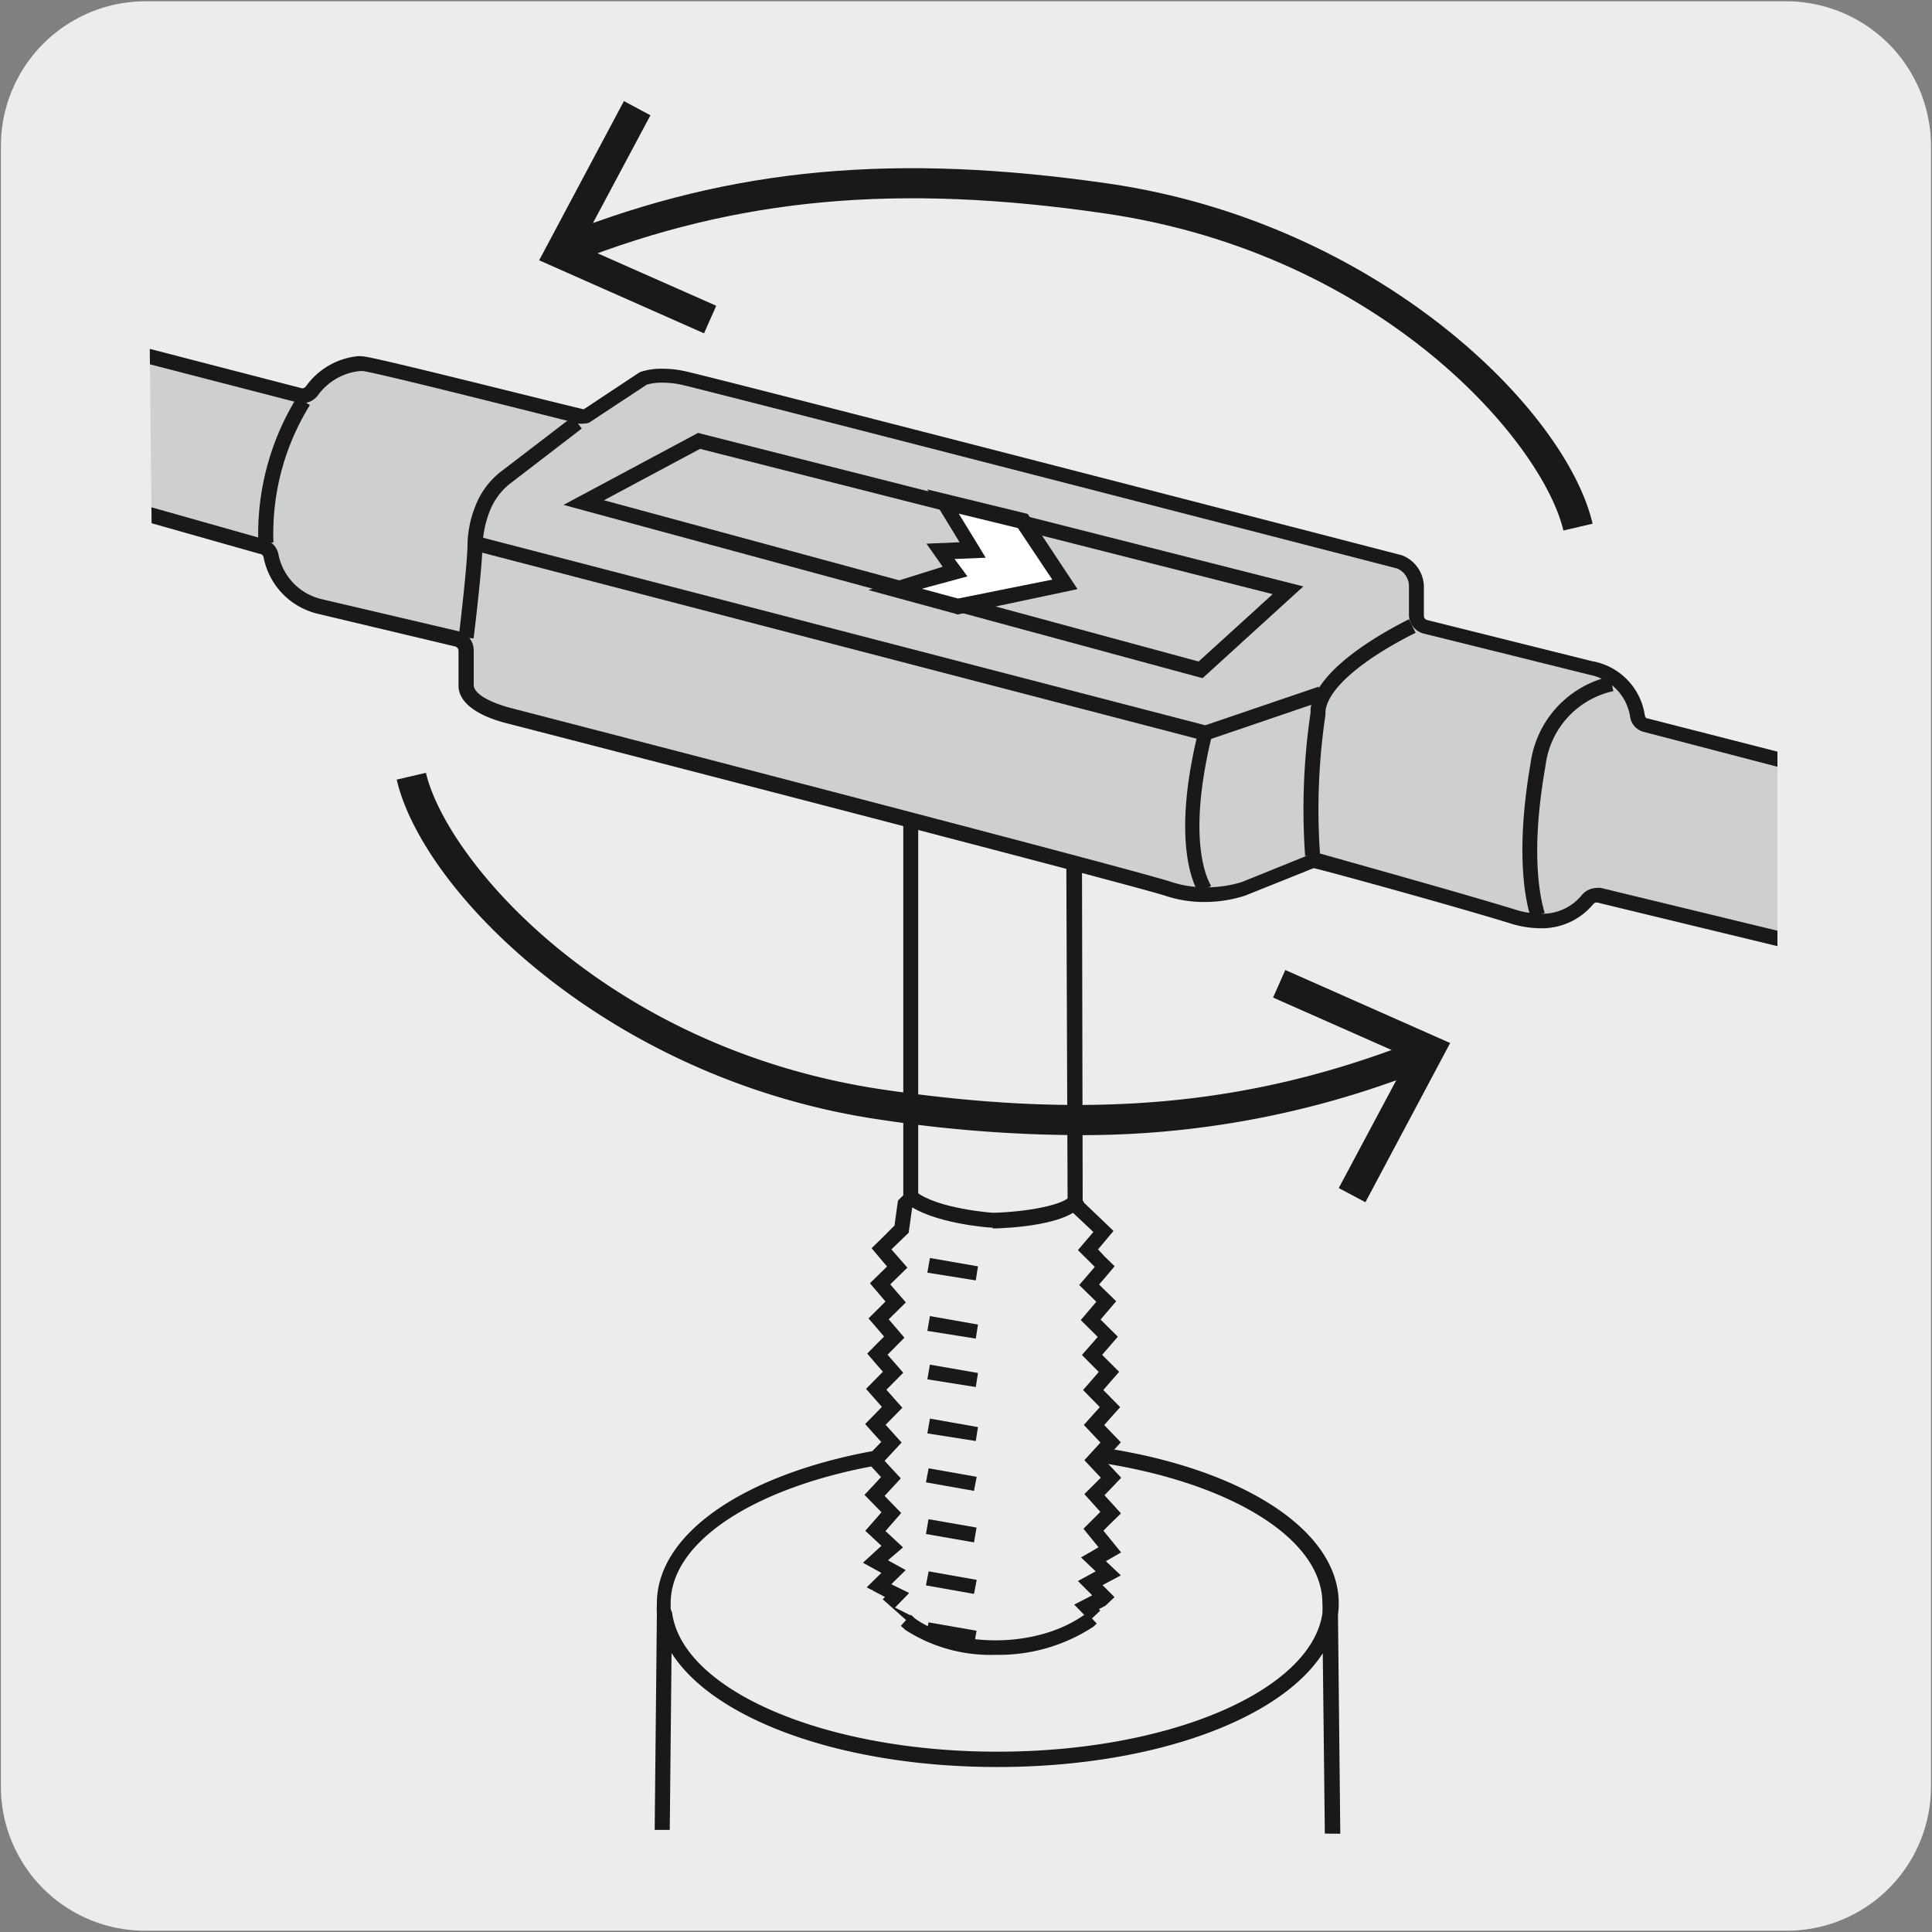 <svg viewBox="0 0 150 150" xmlns="http://www.w3.org/2000/svg" xmlns:xlink="http://www.w3.org/1999/xlink"><rect x="0" y="0" width="150" height="150" fill="#808080" stroke="none"/><clipPath id="a"><path d="m2.42 4.82h147.16v140.36h-147.16z"/></clipPath><clipPath id="b"><path d="m-77.81-1974.2h2841.2v3634.1h-2841.2z"/></clipPath><clipPath id="c"><path d="m11.6 24.39 1 95.26 55.1 3.78 3 2.66c3.27 2.39 9.85 2.57 13.85-.22l2.45-2.31 51-3.69v-95.48z"/></clipPath><clipPath id="d"><path d="m177.01 19.73h136.29v122.53h-136.29z"/></clipPath><clipPath id="e"><path d="m347.01 19.73h136.29v122.53h-136.29z"/></clipPath><path d="m11.32.1h127.32a11.25 11.25 0 0 1 11.28 11.21v127.4a11.19 11.19 0 0 1 -11.2 11.19h-127.45a11.19 11.19 0 0 1 -11.2-11.19v-127.37a11.24 11.24 0 0 1 11.25-11.24z" fill="#edecec"/><g clip-path="url(#a)"><g clip-path="url(#b)"><path d="m102.86 142.36-.16-14c-3.32 5.17-13.24 8.83-25.27 8.83s-22-3.67-25.29-8.85l-.14 13.73h-1.17l.17-16.79a7 7 0 0 1 0-.79c0-7.11 11.63-12.68 26.47-12.68s26.47 5.57 26.47 12.68a6.4 6.4 0 0 1 -.06.88l.18 17zm-50.68-17.15c.82 6.02 11.82 10.79 25.25 10.79s24.33-4.74 25.24-10.72v-.07a5.84 5.84 0 0 0 0-.73c0-6.35-11.35-11.51-25.3-11.51s-25.3 5.16-25.3 11.51v.44z" fill="#1a181b"/><path d="m77.18 130.76a14.55 14.55 0 0 1 -7.18-1.76c-2.31-1.33-3.64-3.33-3.64-5.47s1.33-4.14 3.64-5.48a15.56 15.56 0 0 1 14.3 0c2.31 1.34 3.64 3.33 3.64 5.48s-1.33 4.14-3.64 5.47a14.52 14.52 0 0 1 -7.12 1.76zm0-9.75a10 10 0 0 0 -4.82 1.11c-1 .56-1.31 1.12-1.31 1.44s.34.88 1.31 1.44a11 11 0 0 0 9.64 0c1-.55 1.31-1.12 1.31-1.43s-.34-.88-1.31-1.44a10 10 0 0 0 -4.82-1.13z" fill="#edecec"/></g><g clip-path="url(#c)"><path d="m75.4 139.75a6.88 6.88 0 0 1 -3.89-1.69l-.43-.4.92-1-1.44-.66 1.06-1.15-1.42-.66 1.06-1.19-1.42-.68 1.08-1.15-1.43-.67 1.08-1.15-1.42-.69 1.09-1.15-1.42-.7 1.1-1.14-1.41-.67 1.11-1.12-1.4-.75 1.13-1.13-1.4-.78 1.3-1.17-1.31-1.22 1.24-1.42-1.3-1.34 1.27-1.38-1.27-1.36 1.29-1.33-1.25-1.39 1.3-1.33-1.22-1.42 1.31-1.32-1.22-1.41 1.31-1.32-1.22-1.41 1.33-1.3-1.21-1.42 1.33-1.3-1.21-1.38 1.73-1.67.09-1.61.64-.79-.17-32 12.66 3.21.1 29.69 1.79 1.46.4.37-1.21 1.34 1.34 1.3-1.21 1.41 1.33 1.3-1.21 1.42 1.3 1.33-1.22 1.41 1.31 1.32-1.23 1.41 1.3 1.33-1.16 1.38 1.24 1.39-1.24 1.33 1.28 1.35-1.28 1.32 1.26 1.4-1.34 1.32 1.28 1.56-1.28.74 1.16 1.1-1.41.76 1.13 1.13-1.41.72 1.1 1.13-1.41.71 1.09 1.15-1.42.69 1.09 1.15-1.42.68 1.08 1.15-1.43.67 1.07 1.15-1.43.68 1.07 1.15-1.43.67 1.06 1.16-1 .44a.84.84 0 0 1 .36.72c0 .68-.84.94-1.2 1a12.79 12.79 0 0 0 -2.43-.32 4.07 4.07 0 0 0 -2 .5 3.85 3.85 0 0 1 -1.75.48" fill="#edecec"/><path d="m70.13 60.12v32.69l-.13.12-.28.28-.06.4-.21 1.54-1 1-.78.76.7.83.5.59-.55.54-.78.76.71.83.5.59-.55.55-.77.76.71.82.5.59-.55.55-.76.77.71.83.51.58-.55.56-.76.77.72.82.51.58-.53.55-.77.78.73.82.52.57-.54.56-.75.79.75.81.52.57-.52.57-.76.81.77.79.55.56-.52.6-.74.84.83.77.43.4-.23.2-1.21 1.11 1.43.79-1.14 1.12 1.42.75-1.12 1.13 1.41.73-1.15 1.15 1.43.71-1.1 1.15 1.42.69-1.08 1.15 1.42.68-1.07 1.15 1.43.67-1.08 1.17 1.44.66-1.07 1.17 1.43.65-.77.85.87.79a7.3 7.3 0 0 0 4.28 1.85 4.32 4.32 0 0 0 2-.54 3.51 3.51 0 0 1 1.75-.45 8.5 8.5 0 0 1 2 .3l.27.07.27-.06c1-.24 1.64-.81 1.66-1.57a1.26 1.26 0 0 0 -.07-.49l1.06-.49-1.07-1.17 1.44-.66-1.07-1.16 1.43-.67-1.07-1.16 1.43-.68-1.08-1.15 1.42-.68-1.09-1.15 1.42-.7-1.1-1.15 1.43-.71-1.11-1.14 1.41-.73-1.13-1.13 1.42-.76-1.16-1.1 1.18-.68-.86-1.06-.51-.63.56-.56.8-.78-.75-.83-.53-.58.54-.56.76-.8-.76-.81-.53-.56.53-.57.73-.81-.76-.79-.53-.55.51-.58.73-.81-.77-.78-.54-.55.51-.59.72-.82-.77-.77-.55-.55.51-.59.71-.82-.79-.78-.55-.55.5-.59.71-.83-.78-.76-.55-.54.51-.59.7-.83-.78-.76-.51-.55.5-.59.7-.84-.79-.76-1.6-1.53-.06-28.75v-.9l-.88-.22-11.54-2.92zm1.16 1.5 11.49 2.91.11 29.24 2 1.88-1.2 1.41 1.31 1.3-1.21 1.41 1.33 1.3-1.21 1.42 1.32 1.31-1.23 1.4 1.31 1.32-1.22 1.4 1.3 1.33-1.24 1.38 1.29 1.37-1.25 1.37 1.28 1.36-1.28 1.27 1.24 1.38-1.31 1.31 1.17 1.44-1.36.79 1.14 1.08-1.38.75 1.11 1.11-1.4.72 1.1 1.13-1.41.7 1.09 1.14-1.42.7 1.08 1.14-1.41.68 1.07 1.15-1.42.67 1.07 1.15-1.42.67 1.06 1.15-1.43.66 1.06 1.16-1.43.65c2.43.71.47 1.16.47 1.16a10.25 10.25 0 0 0 -2.31-.34c-2 0-2.4 1-3.75 1a6.29 6.29 0 0 1 -3.5-1.55l1.1-1.14-1.43-.66 1.06-1.16-1.46-.64 1.06-1.15-1.42-.67 1.07-1.18-1.42-.67 1.08-1.15-1.42-.69 1.09-1.14-1.42-.7 1.1-1.13-1.4-.71 1.1-1.13-1.39-.68 1.12-1.1-1.38-.76 1.17-1-1.36-1.27 1.22-1.4-1.29-1.33 1.26-1.36-1.26-1.36 1.32-1.42-1.24-1.38 1.3-1.32-1.24-1.4 1.31-1.32-1.22-1.4 1.31-1.32-1.22-1.43 1.33-1.31-1.21-1.4 1.33-1.3-1.24-1.42 1.34-1.29.27-1.94.47-.47z" fill="#1a181b"/><path d="m75.62 127.75-3.73-.65.2-1.14 3.73.65zm0-4-3.73-.66.21-1.09 3.73.66zm0-4-3.73-.65.2-1.15 3.73.65zm0-4-3.73-.66.21-1.09 3.73.66zm.14-3.87-3.76-.59.2-1.15 3.73.66zm0-4.19-3.76-.6.2-1.14 3.73.65zm0-3.76-3.76-.6.2-1.15 3.73.66zm0-4.52-3.76-.6.2-1.14 3.73.65zm1.32-4.09c-.24 0-4.74-.32-6.73-1.91l.73-.91c1.7 1.36 6 1.66 6 1.66 2.59-.06 5.69-.61 6.08-1.39l1 .52c-.83 1.87-6.04 2.07-7.08 2.09z" fill="#1a181b"/><path d="m141.77 73.73a3.42 3.42 0 0 1 -1-.2l-16.58-4h-.1a1 1 0 0 0 -.82.35 4.51 4.51 0 0 1 -3.63 1.64 7.52 7.52 0 0 1 -2.21-.37c-3.82-1.17-12.57-3.61-14.92-4.27l-.91-.53.22.54-5.27 2.11a9.43 9.43 0 0 1 -3 .47 8.56 8.56 0 0 1 -2.86-.47c-2.77-.91-50.57-13.25-51-13.37-.77-.18-3.31-.89-3.43-2.31-.05-.64 0-1.85 0-2.77a.94.94 0 0 0 -.72-.92l-10.74-2.55a5 5 0 0 1 -3.76-4 1 1 0 0 0 -.73-.7l-38.38-10.78a1.73 1.73 0 0 1 -1.11-.84 2.1 2.1 0 0 1 -.07-1.66c.15-.47.28-1 .42-1.64s.3-1.31.49-2 .55-1.68.82-2.44.44-1.25.56-1.69.82-.55 1-.55a9.47 9.47 0 0 1 1.79.23l37.38 9.67h.12a1 1 0 0 0 .85-.34 5 5 0 0 1 3.61-2.12l.55.05c2.29.43 16.53 4 16.68 4.08l4.84-2.9a3.89 3.89 0 0 1 1.55-.25 7.3 7.3 0 0 1 1.53.16c1.62.34 53.41 13.71 55.62 14.28a2 2 0 0 1 1.44 1.94v2.22a.94.94 0 0 0 .71.91l12.93 3.21a4.46 4.46 0 0 1 3.53 3.73.87.87 0 0 0 .58.68l17.43 4.46a2 2 0 0 1 1.39 1.2 2.1 2.1 0 0 1 -.1 1.86 46.51 46.51 0 0 0 -3 7.55l-.51 1.54a1.16 1.16 0 0 1 -1.15.79" fill="#cecfd0"/><path d="m-15.93 20.21c-1.09 0-1.47.53-1.59 1s-.32 1-.55 1.65-.58 1.64-.82 2.48c-.2.68-.36 1.37-.51 2s-.26 1.16-.41 1.61a2.72 2.72 0 0 0 .12 2.05 2.28 2.28 0 0 0 1.46 1.13l38.39 10.87c.17 0 .29.16.3.24a5.6 5.6 0 0 0 4.24 4.42l10.63 2.53a.35.35 0 0 1 .27.34v2.82c.14 1.77 2.76 2.57 3.88 2.84.46.12 48.25 12.45 51 13.36a9.49 9.49 0 0 0 3 .48 10.25 10.25 0 0 0 3.18-.49l5.34-2.14c2 .49 11.26 3.06 15.22 4.28a8 8 0 0 0 2.38.39 5.17 5.17 0 0 0 4.08-1.85.39.39 0 0 1 .28-.16l16.27 3.94.36.1a4.34 4.34 0 0 0 1.18.22 1.75 1.75 0 0 0 1.7-1.19c.15-.42.32-1 .53-1.58a46.85 46.85 0 0 1 2.93-7.42 2.67 2.67 0 0 0 -1.65-3.91l-17.43-4.46c-.07 0-.13-.13-.15-.24a5 5 0 0 0 -4.11-4.19l-12.78-3.19a.33.33 0 0 1 -.26-.33v-2.24a2.65 2.65 0 0 0 -1.71-2.46c-2.31-.6-54.12-14-55.75-14.31a7.75 7.75 0 0 0 -1.64-.17 5.16 5.16 0 0 0 -1.61.21l-.15.05-.13.08-4.24 2.81c-3.64-.87-14.82-3.7-16.85-4.07a3.66 3.66 0 0 0 -.65-.06 5.65 5.65 0 0 0 -4.07 2.35.38.38 0 0 1 -.29.15l-37.46-9.7a10 10 0 0 0 -1.92-.24m0 1.16a9.2 9.2 0 0 1 1.63.21l37.4 9.67a1.49 1.49 0 0 0 .36.05 1.51 1.51 0 0 0 1.19-.58 4.6 4.6 0 0 1 3.17-1.9 2.25 2.25 0 0 1 .44 0c2.08.38 14.22 3.46 16.65 4.07a1.34 1.34 0 0 0 .35 0 1.31 1.31 0 0 0 .48-.08l4.47-2.95a4.29 4.29 0 0 1 1.24-.15 7 7 0 0 1 1.4.15c1.62.34 55.59 14.27 55.59 14.27a1.49 1.49 0 0 1 .94 1.36v2.24a1.51 1.51 0 0 0 1.15 1.46l12.92 3.21a3.93 3.93 0 0 1 3.11 3.3 1.43 1.43 0 0 0 1 1.11l17.43 4.55a1.49 1.49 0 0 1 .93 2.2c-1.56 2.75-2.87 7.27-3.55 9.18a.57.57 0 0 1 -.6.41 6.57 6.57 0 0 1 -1.26-.28l-16.22-3.93a1.29 1.29 0 0 0 -.33 0 1.54 1.54 0 0 0 -1.18.58 3.94 3.94 0 0 1 -3.18 1.42 6.84 6.84 0 0 1 -2-.33c-3.89-1.2-12.87-3.7-15-4.31a1.58 1.58 0 0 0 -.38-.05 1.56 1.56 0 0 0 -.57.11l-5.24 2.12a9.27 9.27 0 0 1 -2.79.41 8.52 8.52 0 0 1 -2.67-.41c-2.9-.98-51.18-13.48-51.18-13.48s-2.9-.68-3-1.79c0-.63 0-1.81 0-2.71a1.52 1.52 0 0 0 -1.17-1.49l-10.67-2.5a4.45 4.45 0 0 1 -3.33-3.51 1.52 1.52 0 0 0 -1.14-1.15l-38.38-10.85a1.24 1.24 0 0 1 -.79-1.76c.31-1 .53-2.31.93-3.64.45-1.57 1.11-3.19 1.38-4.14 0-.09.21-.13.46-.13" fill="#1a181b"/><path d="m93.06 69.35c-.64-1.12-1.9-4.5-.16-12l-55.46-14.44c-.09 1.64-.4 4.44-.67 6.66l-1.15-.13c.43-3.67.68-6.25.68-7.28a8.37 8.37 0 0 1 .59-2.82 6.22 6.22 0 0 1 2.18-2.86l5.39-4.13.71.92-5.4 4.15a5.06 5.06 0 0 0 -1.77 2.33 8.07 8.07 0 0 0 -.49 2l56.07 14.56 8.81-3v.12c1.5-2.4 5.24-4.47 7-5.35l.52 1.05c-3.22 1.59-6.75 4-7 6.07v.29a50 50 0 0 0 -.42 10.89l-1.16.08a51.33 51.33 0 0 1 .42-11.11v-.29a1.86 1.86 0 0 1 .06-.34l-7.78 2.65c-1.78 7.49-.47 10.61 0 11.41zm-73-27.14a20.16 20.16 0 0 1 3-11.37l1 .61a18.93 18.93 0 0 0 -2.83 10.66z" fill="#1a181b"/><path d="m100 45.83-6.78 6.18-47.9-12.99 8.96-4.79z" fill="#cecfd0"/><path d="m93.37 52.65-.31-.08-49.31-13.37 10.45-5.59.22.06 46.77 11.86zm-46.48-13.81 46.17 12.52 5.75-5.23-44.46-11.28z" fill="#1a181b"/><path d="m69.5 45.77 4.62-1.43-1.1-1.57 2.5-.11-2.32-3.77 6.19 1.51 3.27 4.94-8.3 1.77z" fill="#fff"/><g fill="#1a181b"><path d="m74.34 47.71-.13-.05-6.79-1.85 5.77-1.81-1.26-1.79 2.57-.11-2.5-4.1 7.79 1.9 3.87 5.84zm-2.76-2 2.8.76 7.32-1.47-2.67-4-4.59-1.12 2.09 3.42-2.42.1 1 1.35z"/><path d="m118.84 71.22c-.5-1.63-1.15-5.35 0-12a8 8 0 0 1 6.17-6.7l.25 1.14a6.74 6.74 0 0 0 -5.26 5.75c-1.14 6.42-.53 9.94-.07 11.47z"/></g></g><g clip-path="url(#b)"><path d="m83.64 88.13a105.58 105.58 0 0 1 -15.3-1.2c-20.93-3.06-35.48-17.55-37.54-26.4l2.27-.53c1.58 6.78 14 21.46 35.6 24.61 16.11 2.35 28.41 1.23 41.15-3.76l.85 2.16a71.69 71.69 0 0 1 -27.03 5.12z" fill="#1a181b"/></g><path d="m106.01 93.34-2.07-1.1 5.41-10.14-10.51-4.65.95-2.14 12.8 5.67z" fill="#1a181b"/><g clip-path="url(#b)"><path d="m121.38 41.19c-1.58-6.79-14-21.47-35.6-24.62-16.11-2.35-28.42-1.22-41.16 3.76l-.85-2.16c13.15-5.17 25.81-6.31 42.35-3.91 20.91 3.06 35.47 17.55 37.53 26.4z" fill="#1a181b"/></g><path d="m48.44 7.85 2.06 1.1-5.41 10.14 10.52 4.65-.95 2.14-12.8-5.67z" fill="#1a181b"/><g clip-path="url(#b)"><path d="m77.31 128.48a12.21 12.21 0 0 1 -7-1.92l-.37-.33.78-.86.32.29c2.92 2.12 9.18 2.49 13.12-.27l.2-.18.79.84-.25.24a13.38 13.38 0 0 1 -7.59 2.19z" fill="#1a181b"/></g></g><g clip-path="url(#d)"><path d="m100.33 121a.44.44 0 0 1 -.29-.11.41.41 0 0 1 -.12-.3l.13-45a.41.41 0 0 1 .39-.41l251.09-10.3a.44.44 0 0 1 .29.11.42.42 0 0 1 .12.3l-.13 45a.39.39 0 0 1 -.39.4l-251.08 10.31zm.54-45-.14 44.2 250.27-10.33.13-44.2z" fill="#1a181b"/></g><g clip-path="url(#d)"><path d="m100.33 84.56a.44.44 0 0 1 -.29-.11.42.42 0 0 1 -.12-.3l.13-17.34a.41.41 0 0 1 .39-.4l251.09-10.3a.44.44 0 0 1 .29.11.42.42 0 0 1 .12.3l-.13 17.34a.41.41 0 0 1 -.39.4l-251.08 10.3zm.53-17.35-.12 16.52 250.26-10.27.13-16.46z" fill="#1a181b"/></g><g clip-path="url(#d)"><path d="m100.33 67.21h-.09l-121.24-25.01a.4.4 0 0 1 -.33-.43.41.41 0 0 1 .39-.38l251.09-10.3 121.36 25a.4.4 0 0 1 .33.43.42.42 0 0 1 -.39.38l-251.11 10.31zm-117.93-25.14 118 24.32 247.67-10.16-118-24.33z" fill="#1a181b"/></g><g clip-path="url(#d)"><path d="m126.26 56.12a.44.44 0 0 1 -.26-.12.42.42 0 0 1 -.12-.3v-139a.41.41 0 0 1 .39-.41l165.33-5.52a.39.39 0 0 1 .28.11.42.42 0 0 1 .13.3v139a.39.39 0 0 1 -.39.4l-165.35 5.54zm.41-139v138.17l164.5-5.5v-138.22z" fill="#1a181b"/></g><g clip-path="url(#e)"><path d="m270.33 67.21h-.09l-121.24-25.01a.4.4 0 0 1 -.33-.43.41.41 0 0 1 .39-.38l251.09-10.3 121.36 25a.4.4 0 0 1 .33.43.42.42 0 0 1 -.39.38l-251.11 10.31zm-117.93-25.14 118 24.32 247.67-10.16-118-24.33z" fill="#1a181b"/></g></svg>